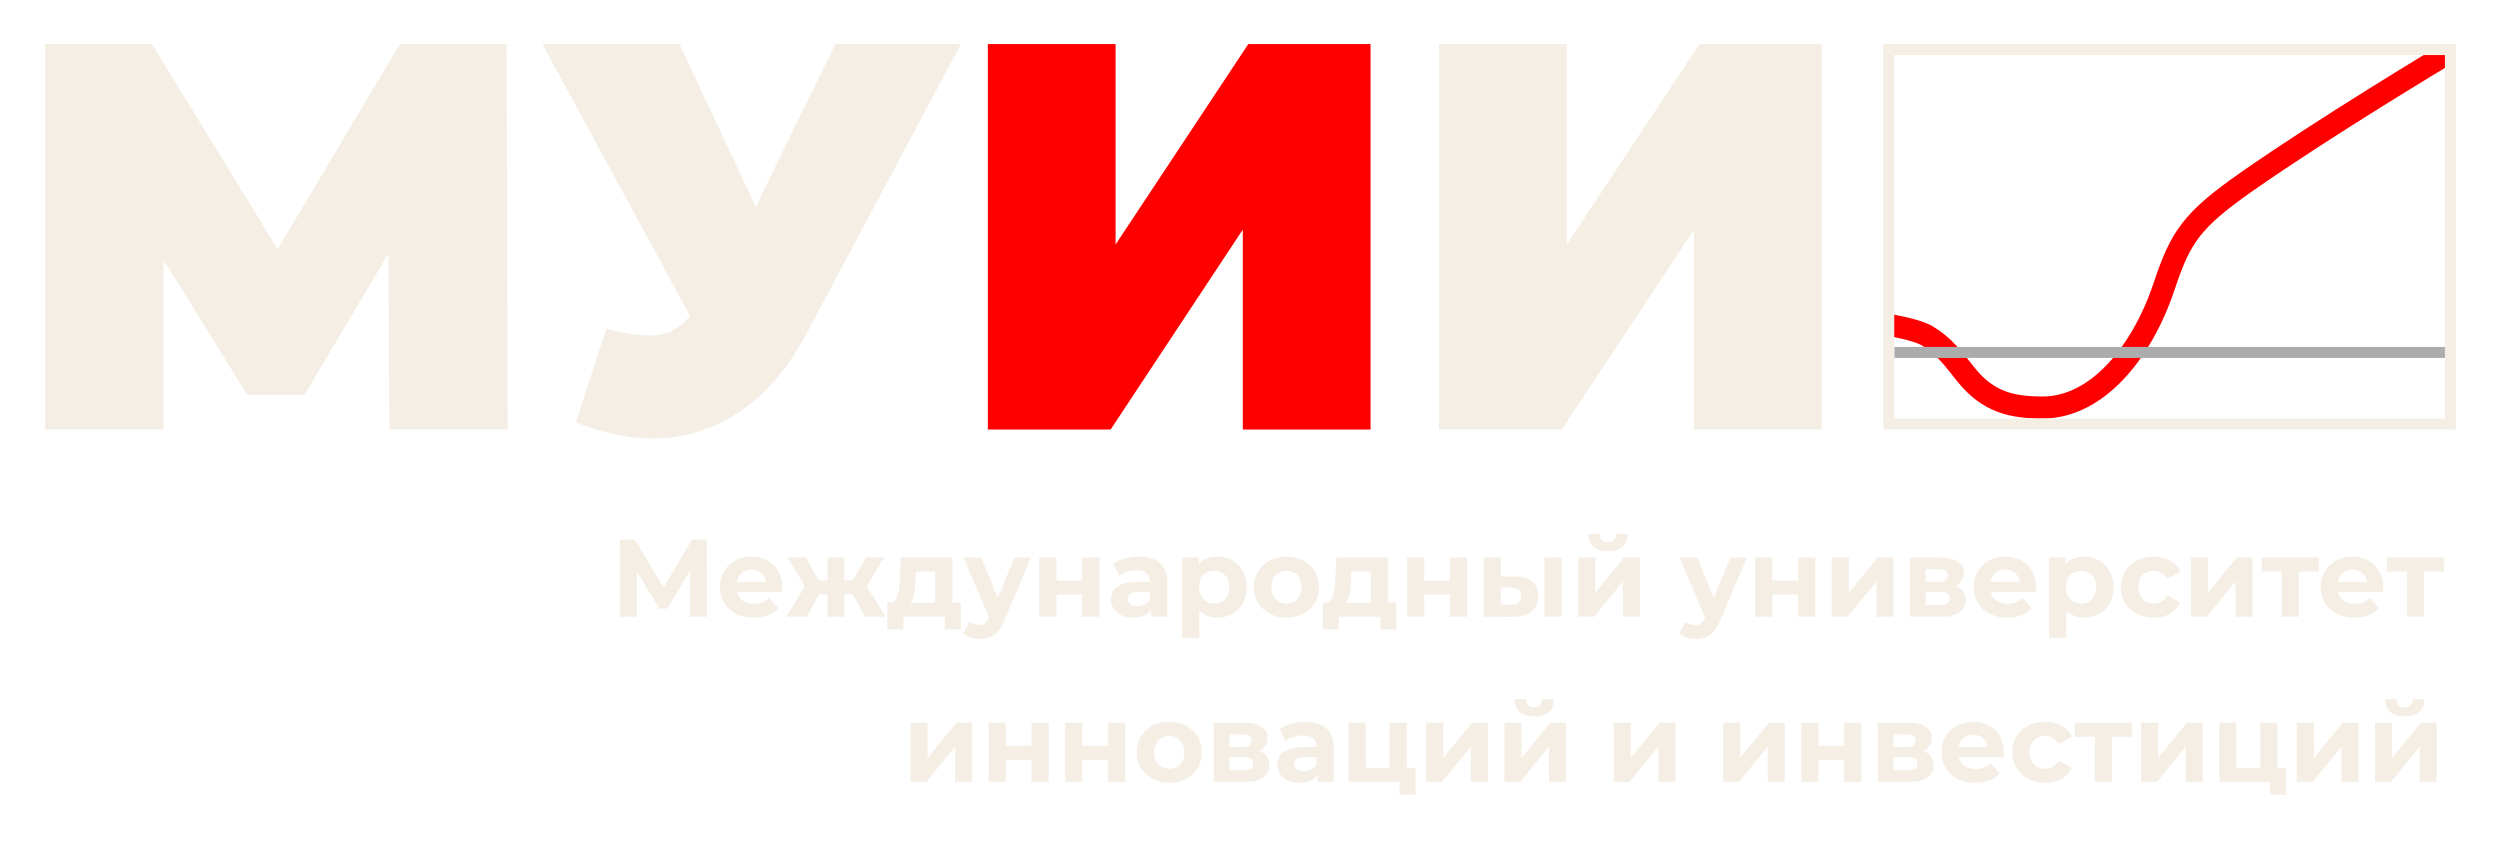 <?xml version="1.0" encoding="UTF-8"?> <svg xmlns="http://www.w3.org/2000/svg" width="227" height="77" viewBox="0 0 227 77" fill="none"><g filter="url(#filter0_d_737_313)"><path d="M56.298 52V45H57.638L60.618 49.94H59.908L62.838 45H64.178L64.188 52H62.668L62.658 47.33H62.948L60.598 51.26H59.878L57.478 47.33H57.818V52H56.298ZM68.437 52.08C67.823 52.08 67.283 51.96 66.817 51.72C66.357 51.48 66 51.153 65.747 50.74C65.493 50.32 65.367 49.843 65.367 49.31C65.367 48.77 65.49 48.293 65.737 47.88C65.99 47.46 66.333 47.133 66.767 46.9C67.2 46.66 67.69 46.54 68.237 46.54C68.763 46.54 69.237 46.653 69.657 46.88C70.083 47.1 70.42 47.42 70.667 47.84C70.913 48.253 71.037 48.75 71.037 49.33C71.037 49.39 71.033 49.46 71.027 49.54C71.02 49.613 71.013 49.683 71.007 49.75H66.637V48.84H70.187L69.587 49.11C69.587 48.83 69.53 48.587 69.417 48.38C69.303 48.173 69.147 48.013 68.947 47.9C68.747 47.78 68.513 47.72 68.247 47.72C67.98 47.72 67.743 47.78 67.537 47.9C67.337 48.013 67.18 48.177 67.067 48.39C66.953 48.597 66.897 48.843 66.897 49.13V49.37C66.897 49.663 66.96 49.923 67.087 50.15C67.22 50.37 67.403 50.54 67.637 50.66C67.877 50.773 68.157 50.83 68.477 50.83C68.763 50.83 69.013 50.787 69.227 50.7C69.447 50.613 69.647 50.483 69.827 50.31L70.657 51.21C70.41 51.49 70.1 51.707 69.727 51.86C69.353 52.007 68.923 52.08 68.437 52.08ZM78.556 52L77.126 49.45L78.386 48.7L80.406 52H78.556ZM76.206 49.96V48.71H78.076V49.96H76.206ZM78.546 49.49L77.076 49.33L78.626 46.62H80.276L78.546 49.49ZM73.236 52H71.396L73.406 48.7L74.666 49.45L73.236 52ZM76.666 52H75.126V46.62H76.666V52ZM75.586 49.96H73.726V48.71H75.586V49.96ZM73.246 49.49L71.516 46.62H73.166L74.706 49.33L73.246 49.49ZM84.917 51.3V47.9H83.157L83.127 48.59C83.114 48.877 83.097 49.15 83.077 49.41C83.057 49.67 83.017 49.907 82.957 50.12C82.903 50.327 82.823 50.503 82.717 50.65C82.61 50.79 82.467 50.887 82.287 50.94L80.747 50.72C80.94 50.72 81.097 50.663 81.217 50.55C81.337 50.43 81.43 50.267 81.497 50.06C81.564 49.847 81.614 49.607 81.647 49.34C81.68 49.067 81.704 48.78 81.717 48.48L81.787 46.62H86.477V51.3H84.917ZM80.567 53.16V50.72H87.247V53.16H85.797V52H82.017V53.16H80.567ZM88.959 54.02C88.678 54.02 88.402 53.977 88.129 53.89C87.855 53.803 87.632 53.683 87.459 53.53L88.028 52.42C88.148 52.527 88.285 52.61 88.439 52.67C88.599 52.73 88.755 52.76 88.909 52.76C89.129 52.76 89.302 52.707 89.428 52.6C89.562 52.5 89.682 52.33 89.788 52.09L90.069 51.43L90.189 51.26L92.118 46.62H93.618L91.189 52.33C91.015 52.763 90.815 53.103 90.588 53.35C90.368 53.597 90.122 53.77 89.849 53.87C89.582 53.97 89.285 54.02 88.959 54.02ZM89.879 52.21L87.478 46.62H89.088L90.948 51.12L89.879 52.21ZM94.371 52V46.62H95.921V48.72H98.261V46.62H99.821V52H98.261V49.99H95.921V52H94.371ZM104.534 52V50.95L104.434 50.72V48.84C104.434 48.507 104.331 48.247 104.124 48.06C103.924 47.873 103.614 47.78 103.194 47.78C102.908 47.78 102.624 47.827 102.344 47.92C102.071 48.007 101.838 48.127 101.644 48.28L101.084 47.19C101.378 46.983 101.731 46.823 102.144 46.71C102.558 46.597 102.978 46.54 103.404 46.54C104.224 46.54 104.861 46.733 105.314 47.12C105.768 47.507 105.994 48.11 105.994 48.93V52H104.534ZM102.894 52.08C102.474 52.08 102.114 52.01 101.814 51.87C101.514 51.723 101.284 51.527 101.124 51.28C100.964 51.033 100.884 50.757 100.884 50.45C100.884 50.13 100.961 49.85 101.114 49.61C101.274 49.37 101.524 49.183 101.864 49.05C102.204 48.91 102.648 48.84 103.194 48.84H104.624V49.75H103.364C102.998 49.75 102.744 49.81 102.604 49.93C102.471 50.05 102.404 50.2 102.404 50.38C102.404 50.58 102.481 50.74 102.634 50.86C102.794 50.973 103.011 51.03 103.284 51.03C103.544 51.03 103.778 50.97 103.984 50.85C104.191 50.723 104.341 50.54 104.434 50.3L104.674 51.02C104.561 51.367 104.354 51.63 104.054 51.81C103.754 51.99 103.368 52.08 102.894 52.08ZM110.52 52.08C110.066 52.08 109.67 51.98 109.33 51.78C108.99 51.58 108.723 51.277 108.53 50.87C108.343 50.457 108.25 49.937 108.25 49.31C108.25 48.677 108.34 48.157 108.52 47.75C108.7 47.343 108.96 47.04 109.3 46.84C109.64 46.64 110.046 46.54 110.52 46.54C111.026 46.54 111.48 46.657 111.88 46.89C112.286 47.117 112.606 47.437 112.84 47.85C113.08 48.263 113.2 48.75 113.2 49.31C113.2 49.877 113.08 50.367 112.84 50.78C112.606 51.193 112.286 51.513 111.88 51.74C111.48 51.967 111.026 52.08 110.52 52.08ZM107.34 53.94V46.62H108.83V47.72L108.8 49.32L108.9 50.91V53.94H107.34ZM110.25 50.8C110.51 50.8 110.74 50.74 110.94 50.62C111.146 50.5 111.31 50.33 111.43 50.11C111.556 49.883 111.62 49.617 111.62 49.31C111.62 48.997 111.556 48.73 111.43 48.51C111.31 48.29 111.146 48.12 110.94 48C110.74 47.88 110.51 47.82 110.25 47.82C109.99 47.82 109.756 47.88 109.55 48C109.343 48.12 109.18 48.29 109.06 48.51C108.94 48.73 108.88 48.997 108.88 49.31C108.88 49.617 108.94 49.883 109.06 50.11C109.18 50.33 109.343 50.5 109.55 50.62C109.756 50.74 109.99 50.8 110.25 50.8ZM116.813 52.08C116.24 52.08 115.73 51.96 115.283 51.72C114.843 51.48 114.493 51.153 114.233 50.74C113.98 50.32 113.853 49.843 113.853 49.31C113.853 48.77 113.98 48.293 114.233 47.88C114.493 47.46 114.843 47.133 115.283 46.9C115.73 46.66 116.24 46.54 116.813 46.54C117.38 46.54 117.886 46.66 118.333 46.9C118.78 47.133 119.13 47.457 119.383 47.87C119.636 48.283 119.763 48.763 119.763 49.31C119.763 49.843 119.636 50.32 119.383 50.74C119.13 51.153 118.78 51.48 118.333 51.72C117.886 51.96 117.38 52.08 116.813 52.08ZM116.813 50.8C117.073 50.8 117.306 50.74 117.513 50.62C117.72 50.5 117.883 50.33 118.003 50.11C118.123 49.883 118.183 49.617 118.183 49.31C118.183 48.997 118.123 48.73 118.003 48.51C117.883 48.29 117.72 48.12 117.513 48C117.306 47.88 117.073 47.82 116.813 47.82C116.553 47.82 116.32 47.88 116.113 48C115.906 48.12 115.74 48.29 115.613 48.51C115.493 48.73 115.433 48.997 115.433 49.31C115.433 49.617 115.493 49.883 115.613 50.11C115.74 50.33 115.906 50.5 116.113 50.62C116.32 50.74 116.553 50.8 116.813 50.8ZM124.458 51.3V47.9H122.698L122.668 48.59C122.654 48.877 122.638 49.15 122.618 49.41C122.598 49.67 122.558 49.907 122.498 50.12C122.444 50.327 122.364 50.503 122.258 50.65C122.151 50.79 122.008 50.887 121.828 50.94L120.288 50.72C120.481 50.72 120.638 50.663 120.758 50.55C120.878 50.43 120.971 50.267 121.038 50.06C121.104 49.847 121.154 49.607 121.188 49.34C121.221 49.067 121.244 48.78 121.258 48.48L121.328 46.62H126.018V51.3H124.458ZM120.108 53.16V50.72H126.788V53.16H125.338V52H121.558V53.16H120.108ZM127.77 52V46.62H129.32V48.72H131.66V46.62H133.22V52H131.66V49.99H129.32V52H127.77ZM140.253 52V46.62H141.803V52H140.253ZM137.543 48.34C138.25 48.347 138.78 48.507 139.133 48.82C139.493 49.127 139.673 49.563 139.673 50.13C139.673 50.723 139.47 51.187 139.063 51.52C138.656 51.847 138.08 52.01 137.333 52.01L134.713 52V46.62H136.263V48.34H137.543ZM137.193 50.9C137.493 50.907 137.723 50.843 137.883 50.71C138.043 50.577 138.123 50.377 138.123 50.11C138.123 49.843 138.043 49.653 137.883 49.54C137.723 49.42 137.493 49.357 137.193 49.35L136.263 49.34V50.9H137.193ZM143.307 52V46.62H144.857V49.82L147.477 46.62H148.907V52H147.357V48.8L144.747 52H143.307ZM146.007 46.04C145.42 46.04 144.98 45.913 144.687 45.66C144.393 45.4 144.243 45.01 144.237 44.49H145.257C145.263 44.717 145.327 44.897 145.447 45.03C145.567 45.163 145.75 45.23 145.997 45.23C146.237 45.23 146.42 45.163 146.547 45.03C146.68 44.897 146.747 44.717 146.747 44.49H147.787C147.787 45.01 147.637 45.4 147.337 45.66C147.037 45.913 146.593 46.04 146.007 46.04ZM153.968 54.02C153.688 54.02 153.412 53.977 153.138 53.89C152.865 53.803 152.642 53.683 152.468 53.53L153.038 52.42C153.158 52.527 153.295 52.61 153.448 52.67C153.608 52.73 153.765 52.76 153.918 52.76C154.138 52.76 154.312 52.707 154.438 52.6C154.572 52.5 154.692 52.33 154.798 52.09L155.078 51.43L155.198 51.26L157.128 46.62H158.628L156.198 52.33C156.025 52.763 155.825 53.103 155.598 53.35C155.378 53.597 155.132 53.77 154.858 53.87C154.592 53.97 154.295 54.02 153.968 54.02ZM154.888 52.21L152.488 46.62H154.098L155.958 51.12L154.888 52.21ZM159.381 52V46.62H160.931V48.72H163.271V46.62H164.831V52H163.271V49.99H160.931V52H159.381ZM166.324 52V46.62H167.874V49.82L170.494 46.62H171.924V52H170.374V48.8L167.764 52H166.324ZM173.424 52V46.62H176.174C176.847 46.62 177.374 46.743 177.754 46.99C178.134 47.23 178.324 47.57 178.324 48.01C178.324 48.45 178.144 48.797 177.784 49.05C177.43 49.297 176.96 49.42 176.374 49.42L176.534 49.06C177.187 49.06 177.674 49.18 177.994 49.42C178.32 49.66 178.484 50.01 178.484 50.47C178.484 50.943 178.304 51.317 177.944 51.59C177.584 51.863 177.034 52 176.294 52H173.424ZM174.854 50.94H176.164C176.45 50.94 176.664 50.893 176.804 50.8C176.95 50.7 177.024 50.55 177.024 50.35C177.024 50.143 176.957 49.993 176.824 49.9C176.69 49.8 176.48 49.75 176.194 49.75H174.854V50.94ZM174.854 48.83H176.034C176.307 48.83 176.51 48.78 176.644 48.68C176.784 48.58 176.854 48.437 176.854 48.25C176.854 48.057 176.784 47.913 176.644 47.82C176.51 47.727 176.307 47.68 176.034 47.68H174.854V48.83ZM182.275 52.08C181.661 52.08 181.121 51.96 180.655 51.72C180.195 51.48 179.838 51.153 179.585 50.74C179.331 50.32 179.205 49.843 179.205 49.31C179.205 48.77 179.328 48.293 179.575 47.88C179.828 47.46 180.171 47.133 180.605 46.9C181.038 46.66 181.528 46.54 182.075 46.54C182.601 46.54 183.075 46.653 183.495 46.88C183.921 47.1 184.258 47.42 184.505 47.84C184.751 48.253 184.875 48.75 184.875 49.33C184.875 49.39 184.871 49.46 184.865 49.54C184.858 49.613 184.851 49.683 184.845 49.75H180.475V48.84H184.025L183.425 49.11C183.425 48.83 183.368 48.587 183.255 48.38C183.141 48.173 182.985 48.013 182.785 47.9C182.585 47.78 182.351 47.72 182.085 47.72C181.818 47.72 181.581 47.78 181.375 47.9C181.175 48.013 181.018 48.177 180.905 48.39C180.791 48.597 180.735 48.843 180.735 49.13V49.37C180.735 49.663 180.798 49.923 180.925 50.15C181.058 50.37 181.241 50.54 181.475 50.66C181.715 50.773 181.995 50.83 182.315 50.83C182.601 50.83 182.851 50.787 183.065 50.7C183.285 50.613 183.485 50.483 183.665 50.31L184.495 51.21C184.248 51.49 183.938 51.707 183.565 51.86C183.191 52.007 182.761 52.08 182.275 52.08ZM189.24 52.08C188.787 52.08 188.39 51.98 188.05 51.78C187.71 51.58 187.444 51.277 187.25 50.87C187.064 50.457 186.97 49.937 186.97 49.31C186.97 48.677 187.06 48.157 187.24 47.75C187.42 47.343 187.68 47.04 188.02 46.84C188.36 46.64 188.767 46.54 189.24 46.54C189.747 46.54 190.2 46.657 190.6 46.89C191.007 47.117 191.327 47.437 191.56 47.85C191.8 48.263 191.92 48.75 191.92 49.31C191.92 49.877 191.8 50.367 191.56 50.78C191.327 51.193 191.007 51.513 190.6 51.74C190.2 51.967 189.747 52.08 189.24 52.08ZM186.06 53.94V46.62H187.55V47.72L187.52 49.32L187.62 50.91V53.94H186.06ZM188.97 50.8C189.23 50.8 189.46 50.74 189.66 50.62C189.867 50.5 190.03 50.33 190.15 50.11C190.277 49.883 190.34 49.617 190.34 49.31C190.34 48.997 190.277 48.73 190.15 48.51C190.03 48.29 189.867 48.12 189.66 48C189.46 47.88 189.23 47.82 188.97 47.82C188.71 47.82 188.477 47.88 188.27 48C188.064 48.12 187.9 48.29 187.78 48.51C187.66 48.73 187.6 48.997 187.6 49.31C187.6 49.617 187.66 49.883 187.78 50.11C187.9 50.33 188.064 50.5 188.27 50.62C188.477 50.74 188.71 50.8 188.97 50.8ZM195.574 52.08C194.994 52.08 194.477 51.963 194.024 51.73C193.57 51.49 193.214 51.16 192.954 50.74C192.7 50.32 192.574 49.843 192.574 49.31C192.574 48.77 192.7 48.293 192.954 47.88C193.214 47.46 193.57 47.133 194.024 46.9C194.477 46.66 194.994 46.54 195.574 46.54C196.14 46.54 196.634 46.66 197.054 46.9C197.474 47.133 197.784 47.47 197.984 47.91L196.774 48.56C196.634 48.307 196.457 48.12 196.244 48C196.037 47.88 195.81 47.82 195.564 47.82C195.297 47.82 195.057 47.88 194.844 48C194.63 48.12 194.46 48.29 194.334 48.51C194.214 48.73 194.154 48.997 194.154 49.31C194.154 49.623 194.214 49.89 194.334 50.11C194.46 50.33 194.63 50.5 194.844 50.62C195.057 50.74 195.297 50.8 195.564 50.8C195.81 50.8 196.037 50.743 196.244 50.63C196.457 50.51 196.634 50.32 196.774 50.06L197.984 50.72C197.784 51.153 197.474 51.49 197.054 51.73C196.634 51.963 196.14 52.08 195.574 52.08ZM198.932 52V46.62H200.482V49.82L203.102 46.62H204.532V52H202.982V48.8L200.372 52H198.932ZM207.181 52V47.54L207.531 47.9H205.361V46.62H210.551V47.9H208.381L208.731 47.54V52H207.181ZM213.788 52.08C213.175 52.08 212.635 51.96 212.168 51.72C211.708 51.48 211.352 51.153 211.098 50.74C210.845 50.32 210.718 49.843 210.718 49.31C210.718 48.77 210.842 48.293 211.088 47.88C211.342 47.46 211.685 47.133 212.118 46.9C212.552 46.66 213.042 46.54 213.588 46.54C214.115 46.54 214.588 46.653 215.008 46.88C215.435 47.1 215.772 47.42 216.018 47.84C216.265 48.253 216.388 48.75 216.388 49.33C216.388 49.39 216.385 49.46 216.378 49.54C216.372 49.613 216.365 49.683 216.358 49.75H211.988V48.84H215.538L214.938 49.11C214.938 48.83 214.882 48.587 214.768 48.38C214.655 48.173 214.498 48.013 214.298 47.9C214.098 47.78 213.865 47.72 213.598 47.72C213.332 47.72 213.095 47.78 212.888 47.9C212.688 48.013 212.532 48.177 212.418 48.39C212.305 48.597 212.248 48.843 212.248 49.13V49.37C212.248 49.663 212.312 49.923 212.438 50.15C212.572 50.37 212.755 50.54 212.988 50.66C213.228 50.773 213.508 50.83 213.828 50.83C214.115 50.83 214.365 50.787 214.578 50.7C214.798 50.613 214.998 50.483 215.178 50.31L216.008 51.21C215.762 51.49 215.452 51.707 215.078 51.86C214.705 52.007 214.275 52.08 213.788 52.08ZM218.548 52V47.54L218.898 47.9H216.728V46.62H221.918V47.9H219.748L220.098 47.54V52H218.548ZM82.672 67V61.62H84.222V64.82L86.842 61.62H88.272V67H86.722V63.8L84.112 67H82.672ZM89.772 67V61.62H91.322V63.72H93.662V61.62H95.222V67H93.662V64.99H91.322V67H89.772ZM96.715 67V61.62H98.265V63.72H100.605V61.62H102.165V67H100.605V64.99H98.265V67H96.715ZM106.178 67.08C105.605 67.08 105.095 66.96 104.648 66.72C104.208 66.48 103.858 66.153 103.598 65.74C103.345 65.32 103.218 64.843 103.218 64.31C103.218 63.77 103.345 63.293 103.598 62.88C103.858 62.46 104.208 62.133 104.648 61.9C105.095 61.66 105.605 61.54 106.178 61.54C106.745 61.54 107.252 61.66 107.698 61.9C108.145 62.133 108.495 62.457 108.748 62.87C109.002 63.283 109.128 63.763 109.128 64.31C109.128 64.843 109.002 65.32 108.748 65.74C108.495 66.153 108.145 66.48 107.698 66.72C107.252 66.96 106.745 67.08 106.178 67.08ZM106.178 65.8C106.438 65.8 106.672 65.74 106.878 65.62C107.085 65.5 107.248 65.33 107.368 65.11C107.488 64.883 107.548 64.617 107.548 64.31C107.548 63.997 107.488 63.73 107.368 63.51C107.248 63.29 107.085 63.12 106.878 63C106.672 62.88 106.438 62.82 106.178 62.82C105.918 62.82 105.685 62.88 105.478 63C105.272 63.12 105.105 63.29 104.978 63.51C104.858 63.73 104.798 63.997 104.798 64.31C104.798 64.617 104.858 64.883 104.978 65.11C105.105 65.33 105.272 65.5 105.478 65.62C105.685 65.74 105.918 65.8 106.178 65.8ZM110.201 67V61.62H112.951C113.625 61.62 114.151 61.743 114.531 61.99C114.911 62.23 115.101 62.57 115.101 63.01C115.101 63.45 114.921 63.797 114.561 64.05C114.208 64.297 113.738 64.42 113.151 64.42L113.311 64.06C113.965 64.06 114.451 64.18 114.771 64.42C115.098 64.66 115.261 65.01 115.261 65.47C115.261 65.943 115.081 66.317 114.721 66.59C114.361 66.863 113.811 67 113.071 67H110.201ZM111.631 65.94H112.941C113.228 65.94 113.441 65.893 113.581 65.8C113.728 65.7 113.801 65.55 113.801 65.35C113.801 65.143 113.735 64.993 113.601 64.9C113.468 64.8 113.258 64.75 112.971 64.75H111.631V65.94ZM111.631 63.83H112.811C113.085 63.83 113.288 63.78 113.421 63.68C113.561 63.58 113.631 63.437 113.631 63.25C113.631 63.057 113.561 62.913 113.421 62.82C113.288 62.727 113.085 62.68 112.811 62.68H111.631V63.83ZM119.642 67V65.95L119.542 65.72V63.84C119.542 63.507 119.439 63.247 119.232 63.06C119.032 62.873 118.722 62.78 118.302 62.78C118.015 62.78 117.732 62.827 117.452 62.92C117.179 63.007 116.945 63.127 116.752 63.28L116.192 62.19C116.485 61.983 116.839 61.823 117.252 61.71C117.665 61.597 118.085 61.54 118.512 61.54C119.332 61.54 119.969 61.733 120.422 62.12C120.875 62.507 121.102 63.11 121.102 63.93V67H119.642ZM118.002 67.08C117.582 67.08 117.222 67.01 116.922 66.87C116.622 66.723 116.392 66.527 116.232 66.28C116.072 66.033 115.992 65.757 115.992 65.45C115.992 65.13 116.069 64.85 116.222 64.61C116.382 64.37 116.632 64.183 116.972 64.05C117.312 63.91 117.755 63.84 118.302 63.84H119.732V64.75H118.472C118.105 64.75 117.852 64.81 117.712 64.93C117.579 65.05 117.512 65.2 117.512 65.38C117.512 65.58 117.589 65.74 117.742 65.86C117.902 65.973 118.119 66.03 118.392 66.03C118.652 66.03 118.885 65.97 119.092 65.85C119.299 65.723 119.449 65.54 119.542 65.3L119.782 66.02C119.669 66.367 119.462 66.63 119.162 66.81C118.862 66.99 118.475 67.08 118.002 67.08ZM122.457 67V61.62H124.007V65.72H126.177V61.62H127.737V67H122.457ZM127.067 68.16V66.98L127.427 67H126.177V65.72H128.517V68.16H127.067ZM129.498 67V61.62H131.048V64.82L133.668 61.62H135.098V67H133.548V63.8L130.938 67H129.498ZM136.598 67V61.62H138.148V64.82L140.768 61.62H142.198V67H140.648V63.8L138.038 67H136.598ZM139.298 61.04C138.711 61.04 138.271 60.913 137.978 60.66C137.684 60.4 137.534 60.01 137.528 59.49H138.548C138.554 59.717 138.618 59.897 138.738 60.03C138.858 60.163 139.041 60.23 139.288 60.23C139.528 60.23 139.711 60.163 139.838 60.03C139.971 59.897 140.038 59.717 140.038 59.49H141.078C141.078 60.01 140.928 60.4 140.628 60.66C140.328 60.913 139.884 61.04 139.298 61.04ZM146.529 67V61.62H148.079V64.82L150.699 61.62H152.129V67H150.579V63.8L147.969 67H146.529ZM156.461 67V61.62H158.011V64.82L160.631 61.62H162.061V67H160.511V63.8L157.901 67H156.461ZM163.561 67V61.62H165.111V63.72H167.451V61.62H169.011V67H167.451V64.99H165.111V67H163.561ZM170.504 67V61.62H173.254C173.927 61.62 174.454 61.743 174.834 61.99C175.214 62.23 175.404 62.57 175.404 63.01C175.404 63.45 175.224 63.797 174.864 64.05C174.511 64.297 174.041 64.42 173.454 64.42L173.614 64.06C174.267 64.06 174.754 64.18 175.074 64.42C175.401 64.66 175.564 65.01 175.564 65.47C175.564 65.943 175.384 66.317 175.024 66.59C174.664 66.863 174.114 67 173.374 67H170.504ZM171.934 65.94H173.244C173.531 65.94 173.744 65.893 173.884 65.8C174.031 65.7 174.104 65.55 174.104 65.35C174.104 65.143 174.037 64.993 173.904 64.9C173.771 64.8 173.561 64.75 173.274 64.75H171.934V65.94ZM171.934 63.83H173.114C173.387 63.83 173.591 63.78 173.724 63.68C173.864 63.58 173.934 63.437 173.934 63.25C173.934 63.057 173.864 62.913 173.724 62.82C173.591 62.727 173.387 62.68 173.114 62.68H171.934V63.83ZM179.355 67.08C178.741 67.08 178.201 66.96 177.735 66.72C177.275 66.48 176.918 66.153 176.665 65.74C176.411 65.32 176.285 64.843 176.285 64.31C176.285 63.77 176.408 63.293 176.655 62.88C176.908 62.46 177.251 62.133 177.685 61.9C178.118 61.66 178.608 61.54 179.155 61.54C179.681 61.54 180.155 61.653 180.575 61.88C181.001 62.1 181.338 62.42 181.585 62.84C181.831 63.253 181.955 63.75 181.955 64.33C181.955 64.39 181.951 64.46 181.945 64.54C181.938 64.613 181.931 64.683 181.925 64.75H177.555V63.84H181.105L180.505 64.11C180.505 63.83 180.448 63.587 180.335 63.38C180.221 63.173 180.065 63.013 179.865 62.9C179.665 62.78 179.431 62.72 179.165 62.72C178.898 62.72 178.661 62.78 178.455 62.9C178.255 63.013 178.098 63.177 177.985 63.39C177.871 63.597 177.815 63.843 177.815 64.13V64.37C177.815 64.663 177.878 64.923 178.005 65.15C178.138 65.37 178.321 65.54 178.555 65.66C178.795 65.773 179.075 65.83 179.395 65.83C179.681 65.83 179.931 65.787 180.145 65.7C180.365 65.613 180.565 65.483 180.745 65.31L181.575 66.21C181.328 66.49 181.018 66.707 180.645 66.86C180.271 67.007 179.841 67.08 179.355 67.08ZM185.71 67.08C185.13 67.08 184.614 66.963 184.16 66.73C183.707 66.49 183.35 66.16 183.09 65.74C182.837 65.32 182.71 64.843 182.71 64.31C182.71 63.77 182.837 63.293 183.09 62.88C183.35 62.46 183.707 62.133 184.16 61.9C184.614 61.66 185.13 61.54 185.71 61.54C186.277 61.54 186.77 61.66 187.19 61.9C187.61 62.133 187.92 62.47 188.12 62.91L186.91 63.56C186.77 63.307 186.594 63.12 186.38 63C186.174 62.88 185.947 62.82 185.7 62.82C185.434 62.82 185.194 62.88 184.98 63C184.767 63.12 184.597 63.29 184.47 63.51C184.35 63.73 184.29 63.997 184.29 64.31C184.29 64.623 184.35 64.89 184.47 65.11C184.597 65.33 184.767 65.5 184.98 65.62C185.194 65.74 185.434 65.8 185.7 65.8C185.947 65.8 186.174 65.743 186.38 65.63C186.594 65.51 186.77 65.32 186.91 65.06L188.12 65.72C187.92 66.153 187.61 66.49 187.19 66.73C186.77 66.963 186.277 67.08 185.71 67.08ZM190.209 67V62.54L190.559 62.9H188.389V61.62H193.579V62.9H191.409L191.759 62.54V67H190.209ZM194.41 67V61.62H195.96V64.82L198.58 61.62H200.01V67H198.46V63.8L195.85 67H194.41ZM201.51 67V61.62H203.06V65.72H205.23V61.62H206.79V67H201.51ZM206.12 68.16V66.98L206.48 67H205.23V65.72H207.57V68.16H206.12ZM208.551 67V61.62H210.101V64.82L212.721 61.62H214.151V67H212.601V63.8L209.991 67H208.551ZM215.65 67V61.62H217.2V64.82L219.82 61.62H221.25V67H219.7V63.8L217.09 67H215.65ZM218.35 61.04C217.764 61.04 217.324 60.913 217.03 60.66C216.737 60.4 216.587 60.01 216.58 59.49H217.6C217.607 59.717 217.67 59.897 217.79 60.03C217.91 60.163 218.094 60.23 218.34 60.23C218.58 60.23 218.764 60.163 218.89 60.03C219.024 59.897 219.09 59.717 219.09 59.49H220.13C220.13 60.01 219.98 60.4 219.68 60.66C219.38 60.913 218.937 61.04 218.35 61.04Z" fill="#F5EEE4"></path></g><g filter="url(#filter1_d_737_313)"><path d="M4.1 35V-2.38419e-06H13.8L27.8 22.85H22.7L36.3 -2.38419e-06H46L46.1 35H35.35L35.25 16.2H36.95L27.65 31.85H22.45L12.75 16.2H14.85V35H4.1ZM55.044 25.85C57.111 26.383 58.728 26.567 59.895 26.4C61.061 26.2 62.094 25.483 62.995 24.25L64.695 21.85L65.695 20.75L75.844 -2.38419e-06H87.245L73.195 26.35C71.661 29.217 69.811 31.45 67.644 33.05C65.511 34.617 63.145 35.517 60.544 35.75C57.944 35.983 55.194 35.517 52.294 34.35L55.044 25.85ZM65.544 30L49.245 -2.38419e-06H61.694L71.945 21.85L65.544 30ZM130.663 35V-2.38419e-06H142.262V18.2L154.313 -2.38419e-06H165.413V35H153.813V16.85L141.813 35H130.663Z" fill="#F5EEE4"></path><path d="M89.696 35V-2.38419e-06H101.296V18.2L113.346 -2.38419e-06H124.446V35H112.846V16.85L100.846 35H89.696Z" fill="#FF0000"></path><path d="M171.5 25.5C171.5 25.5 174.028 25.909 175 26.5C176.574 27.457 177.349 28.562 178.5 30C180.5 32.5 182.657 33.007 185.5 33C190.392 32.989 194.484 28.047 196.5 22C198 17.5 199 16 204 12.5C211.154 7.492 222 1 222 1" stroke="#FF0000" stroke-width="2"></path><path d="M172 28H222.5" stroke="#ACACAC"></path><rect x="171.5" y="0.5" width="51" height="34" stroke="#F5EEE4"></rect></g><defs><filter id="filter0_d_737_313" x="52.298" y="44.49" width="173.62" height="31.67" filterUnits="userSpaceOnUse" color-interpolation-filters="sRGB"><feFlood flood-opacity="0" result="BackgroundImageFix"></feFlood><feColorMatrix in="SourceAlpha" type="matrix" values="0 0 0 0 0 0 0 0 0 0 0 0 0 0 0 0 0 0 127 0" result="hardAlpha"></feColorMatrix><feOffset dy="4"></feOffset><feGaussianBlur stdDeviation="2"></feGaussianBlur><feComposite in2="hardAlpha" operator="out"></feComposite><feColorMatrix type="matrix" values="0 0 0 0 0 0 0 0 0 0 0 0 0 0 0 0 0 0 0.25 0"></feColorMatrix><feBlend mode="normal" in2="BackgroundImageFix" result="effect1_dropShadow_737_313"></feBlend><feBlend mode="normal" in="SourceGraphic" in2="effect1_dropShadow_737_313" result="shape"></feBlend></filter><filter id="filter1_d_737_313" x="-3" y="0" width="230" height="44.1" filterUnits="userSpaceOnUse" color-interpolation-filters="sRGB"><feFlood flood-opacity="0" result="BackgroundImageFix"></feFlood><feColorMatrix in="SourceAlpha" type="matrix" values="0 0 0 0 0 0 0 0 0 0 0 0 0 0 0 0 0 0 127 0" result="hardAlpha"></feColorMatrix><feOffset dy="4"></feOffset><feGaussianBlur stdDeviation="2"></feGaussianBlur><feComposite in2="hardAlpha" operator="out"></feComposite><feColorMatrix type="matrix" values="0 0 0 0 0 0 0 0 0 0 0 0 0 0 0 0 0 0 0.25 0"></feColorMatrix><feBlend mode="normal" in2="BackgroundImageFix" result="effect1_dropShadow_737_313"></feBlend><feBlend mode="normal" in="SourceGraphic" in2="effect1_dropShadow_737_313" result="shape"></feBlend></filter></defs></svg> 